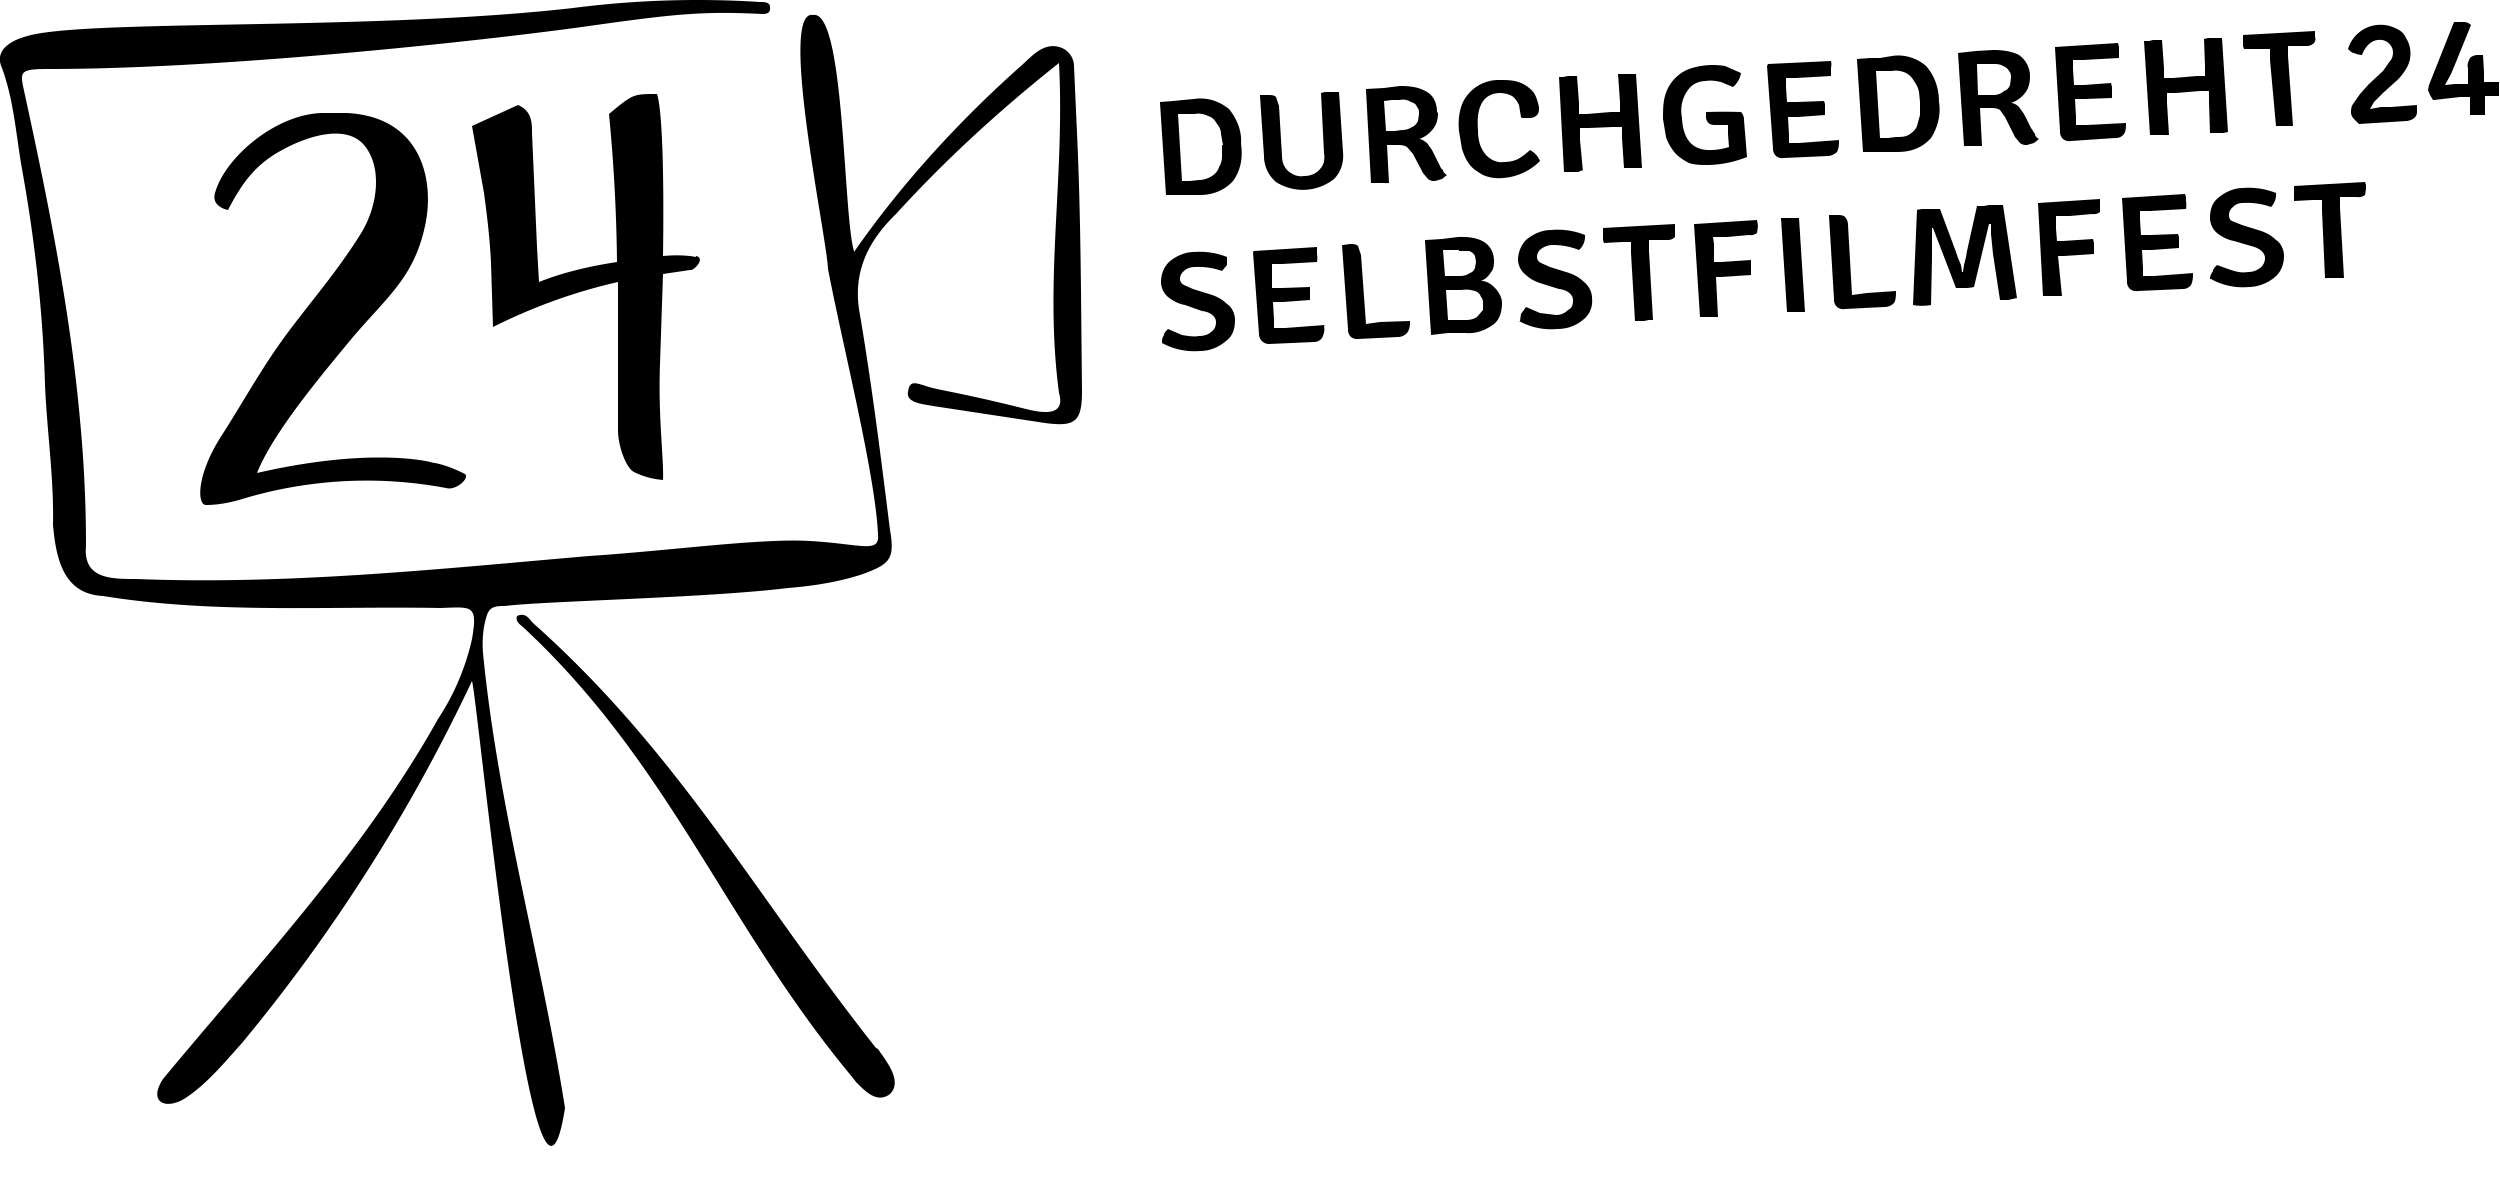 <svg width="250" height="120" xmlns="http://www.w3.org/2000/svg"><g fill="#000" fill-rule="nonzero"><path d="M85.4 25.2C90.2 18.3 96 12 102.2 6.5c1.1-1 2.3-2.4 4-1.7a2 2 0 011.2 1.8l.3 6.7c.4 8.6.4 17.2.5 25.8 0 3.1-.7 3.6-3.7 3.2l-11.2-1.7c-1-.2-2.7-.3-2.5-1.4.2-1.5 1-.7 2.9-.3 1.9.4 4.1.8 8.9 2 1.6.4 4 .8 3.3-1.6-1.5-11.3.6-21.4 0-33-5.8 4.6-11.3 9.6-16.3 15.1-2.9 2.8-4.4 6-3.6 10.1 1.2 7.1 2.1 14.3 3 21.5.5 2.9 0 3.4-2.7 4.4-2.4.8-5 1.2-7.5 1.4-8.1 1-24.4 1.3-28.3 1.8-.8 0-1.5 0-1.8.9-.4 1.2-.5 2.5-.4 3.8 1.5 15.4 5.8 30.3 8.2 45.5-3 19.2-8.7-40.7-9.3-42.7a170.9 170.9 0 01-23 36.2c-1.8 2-3.6 4.2-5.8 5.6-1.9 1.1-3.6.3-2.1-2 9.6-11.6 20-22.6 27.5-36a24 24 0 003.4-8c.6-3.5 0-3.2-3.2-3.1-11.2-.2-22.6.6-33.7-1.2-4-.2-4.7-3.8-5-7.1.1-4.7-.6-9.3-.8-14-.2-7.2-1-14.4-2.3-21.6-.6-3.4-.8-6.8-2-10.1C-.5 5.3.5 4 3.6 3.4 11 2 38.1 3 57.3.8 63.5 0 69.8-.2 76 .2c.4 0 1 0 1 .5.1.7-.5.7-.8.7-5.9-.3-8.8 0-17.3 1.2-8.4 1.2-35.5 4.3-54 4.3-2.7 0-2.9.2-2.6 1.7C4.7 19.6 7 30.8 8 42c.4 4.2.6 8.4.6 12.6-.3 3.3 2.5 3.3 5 3.3 15.2.6 30.3-1 45.3-2.3 7.8-.5 17.2-1.8 22.1-1.5 5.2.3 7 1.3 6.8-.7-.3-6.1-3.5-18.7-5-26.5-.1-3.1-5-26-1.5-25.4 3.2-.6 3 20.1 4.1 23.6z"/><path d="M51.7 61.6c.9-.4 1.2.3 1.6.7 14.6 13 22.2 27.2 34.3 42.5l.2.1c.8 1.2 2.5 3.2 1.2 4.5-1.3 1-2.5-.3-3.4-1.2l-.3-.4c-12.7-15.2-18.2-31.3-32.9-45-.3-.3-.9-.6-.7-1.2zM43.4 46.3c-1.3-.4-7.3-1.4-17.7 1 1.6-4 6.2-9.5 9.6-13.6 3.5-4.1 6.1-6 7.2-11.1 1-4.5-.3-10.9-7.8-11.3h-2.3c-4.7 0-9.9 4.4-10.9 8-.4 1.4 1.3 1.7 1.3 1.7 1.5-2.9 2.9-4.7 5.6-6.1 2.4-1.3 6.2-2.5 8-.4 1.8 2.1 1.5 6-.4 9-2.4 3.8-4.8 6.5-7.4 10-2.5 3.4-4.1 6.4-6.4 10-2.6 4-2.5 7-1.6 7 1.1 0 2.2-.2 3.3-.5a43 43 0 0120.7-1.2c1 .3 2.4-1 1.9-1.4-1-.5-2-.9-3-1.1zM69.6 25.7c-1-.2-2.2-.2-3.3-.1.1-6.7 0-14.4-.6-16.2-2.4 0-2.4 0-4.8 2a171.2 171.2 0 01.8 14.8c-2.6.4-5.3 1-7.8 2l-.2-3.5-.5-11.4c0-1 0-2.2-1.4-2.8l-4.6 2.1 1.2 6.7c.3 2.2.6 4.7.7 7l.2 6.4c4-2 8.1-3.5 12.5-4.5V43c0 1.6.8 3.8 1.6 4.2 1 .5 1.9.7 2.9.8.1-2-.5-6.3-.3-11.6l.3-9L69 27c.4.1 1.6-1.2.6-1.4z"/><g><path d="M116.2 34.3c0-.3 0-.5.2-.8 0-.2.2-.4.4-.6l1.4.6c.6.1 1.2.2 1.7.1.4 0 .9-.1 1.2-.4.3-.2.5-.5.5-1s-.5-1-1.4-1.1l-1.7-.6c-.6-.1-1.2-.4-1.7-.8a2 2 0 01-.7-1.5c0-.8.3-1.5.8-2 .7-.6 1.6-1 2.5-1a7.4 7.4 0 013.3.5v.8l-.5.6a7 7 0 00-2.7-.4c-.4 0-.8.1-1.1.4a1 1 0 00-.4.8c0 .3.2.5.4.6l.9.4 1.6.5c.7.2 1.3.5 1.8 1 .5.3.8 1 .8 1.6 0 .8-.2 1.6-.9 2.1-.7.6-1.6 1-2.6 1a6.8 6.8 0 01-3.8-.8zM132.4 32.6c.1.4 0 .8-.2 1.2a1 1 0 01-.8.4l-4.5.2a1 1 0 01-1-1l-.6-8.2.1-.1 6.3-.4v.7a2.5 2.5 0 010 .8l-3.5.2h-1v2.4h1l2.8-.1V30l-2.7.2h-1l.1 1.8v.8h1.1l4-.3zM141 32c0 .5 0 .9-.3 1.3-.2.2-.5.4-.9.4l-4 .2a1 1 0 01-.7-.2 1 1 0 01-.3-.8l-.6-8.4h.1l.7-.1c.3 0 .6 0 .8.2l.3.9.5 6.9 1.4-.2 3-.1zM142.6 24l1.6-.1 1.6-.2c2.3-.1 3.5.7 3.6 2.3 0 .4 0 .9-.3 1.2a2 2 0 01-1 .9c.6 0 1 .3 1.4.7.4.4.7 1 .7 1.5 0 .8-.2 1.6-.8 2.1-.8.6-1.8 1-2.8.9h-1.8l-1.7.2v-.1l-.6-9.3V24zm3.3 1h-1.6l.2 2.6h1.5c.4 0 .7-.1 1-.3.3-.1.4-.3.5-.5l.1-.6-.1-.6a1 1 0 00-.6-.5h-1zm-1.2 7h1.9c.4 0 .8-.1 1.1-.3l.6-.7v-.6c0-.3 0-.5-.2-.7-.1-.3-.3-.5-.6-.6-.4-.1-.8-.2-1.3-.1h-1.6l.2 3zM152 32.1l.1-.7.5-.7 1.4.6 1.6.2c.5 0 .9-.2 1.2-.5.4-.2.5-.5.5-1s-.5-1-1.4-1.1l-1.6-.5c-.7-.2-1.3-.5-1.7-.9a2 2 0 01-.8-1.5c0-.7.3-1.5.8-2 .7-.6 1.6-1 2.5-1a7.3 7.3 0 013.4.5 1.8 1.8 0 01-.6 1.5 7 7 0 00-2.7-.5 2 2 0 00-1.1.4 1 1 0 00-.4.8c0 .3.2.5.4.6l.9.4 1.6.5c.7.2 1.3.5 1.8 1 .5.4.8 1 .8 1.6.1.8-.2 1.6-.8 2.1-.8.7-1.7 1-2.7 1a6.6 6.6 0 01-3.8-.8zM163.1 25.3v-.5-.6h-.9l-1.8.1-.1-.3v-.4-.4-.4l7.2-.4V23.7a1 1 0 01-.8.3H164.9v1.1l.4 6.9h-.4l-.5.1h-.9l-.4-6.8zM172 31.7H170l-.6-9.3h.1l6.2-.4.1.6-.1.7a1 1 0 01-.8.2l-2.2.2h-1.4l.1.7V26.2h.7l3-.2v1.5l-3 .2h-.5l.2 4zM178.1 21.8H179.9l.6 9.4H178.7l-.6-9.4zM189.6 29c0 .5 0 1-.2 1.3-.3.3-.6.4-1 .4l-3.9.2a1 1 0 01-.8-.2 1 1 0 01-.3-.8l-.5-8.3v-.1h.8c.3 0 .6 0 .8.2.2.2.3.5.3.8l.4 7 1.5-.2 2.9-.2zM191.6 21l.6-.1H194l1.6 4.3.2.6.3.7.1.7h.1l.1-.7.2-.8.1-.6 1-4.5h.7l.5-.1H200.3l1.4 9.3-.9.2h-.8l-.7-4.6-.1-1-.1-1v-1h-.2l-1.5 6.3a4.1 4.1 0 01-1 .1h-.8l-2.3-6h-.1v3l-.1 4.7a5 5 0 01-1.8 0l.4-9.5zM206.2 29.6h-1.9l-.5-9.3 6.2-.4V21.2a1 1 0 01-.8.2l-2.2.2h-1.4V22.9l.1 1.2h.6l3-.2.1.4v1.1l-3 .2h-.6l.4 4zM219.3 27.3c0 .4 0 .8-.2 1.2a1 1 0 01-.8.4l-4.5.2a1 1 0 01-.8-.2 1 1 0 01-.3-.8l-.5-8.3 6.3-.4.1.3v.4a2.4 2.4 0 010 .8l-3.6.2h-1v.9l.1 1.5h1l2.7-.1.1.3v1.1l-2.7.2h-1l.1 1.8v.8h1.1l4-.3zM221 27.9c0-.3.1-.5.3-.8 0-.2.2-.4.4-.6l1.4.5c.6.2 1.1.3 1.7.2.4 0 .8-.1 1.2-.4.3-.2.5-.6.5-1 0-.5-.5-1-1.4-1.2l-1.7-.5c-.6-.1-1.2-.4-1.7-.8a2 2 0 01-.7-1.5c0-.8.2-1.5.8-2 .7-.6 1.6-1 2.5-1a7.3 7.3 0 013.3.5 1.8 1.8 0 01-.5 1.4 7 7 0 00-2.8-.4c-.4 0-.7.1-1 .4a1 1 0 00-.4.8c0 .3.1.5.3.6l1 .4 1.6.5c.7.2 1.3.5 1.8 1 .5.3.8 1 .8 1.6 0 .8-.3 1.6-.9 2.1-.7.6-1.7 1-2.6 1a6.5 6.5 0 01-3.8-.8zM232.2 21v-.5-.5h-.9l-1.9.1v-.4-.3-.4-.4l7.1-.4.1.3v.4l-.1.6a1 1 0 01-.8.2H234v1.1l.4 7H233a3 3 0 01-.5 0l-.3-6.7zM124.1 14.4c.2 1.3 0 2.6-.8 3.7-.8.9-2 1.4-3.3 1.4H116.6l-.6-9.2v-.1l1.3-.1 1-.1 1.1-.1c1.3-.2 2.5.2 3.5 1 .8 1 1.3 2.2 1.2 3.5zm-1.8.1l-.2-1.1c0-.4-.2-.8-.4-1-.2-.4-.5-.7-.9-.8-.4-.2-.9-.3-1.3-.2H117.8l.4 6.7h.8l.9-.1c.5 0 1-.2 1.3-.4.3-.2.6-.5.7-.9.2-.3.3-.7.3-1v-1.2zM134.3 15.2c.1 1-.2 2-.9 2.7a5 5 0 01-5.8.3 3.4 3.4 0 01-1.2-2.6l-.4-6v-.1h.8c.3 0 .6 0 .8.2l.3.9.3 5c0 .6.2 1.1.6 1.5.5.4 1 .6 1.6.5.6 0 1.2-.2 1.6-.7.4-.4.5-1 .4-1.6l-.3-6 .4-.1h1.4l.4 6zM143.8 11.3c0 .5-.1 1.1-.5 1.6s-.8.8-1.4 1c.3 0 .5.2.8.4l.5.7.7 1.4c.1.2.2.5.4.6 0 .2.2.4.4.5l-.5.4-.7.2a1 1 0 01-.7-.2l-.5-.6-1-1.9-.6-.7c-.3-.2-.7-.2-1-.2h-1l.2 3.8a3 3 0 01-.5 0h-1.3l-.5-9.3v-.1l1.8-.1 1.6-.2c1 0 1.9.1 2.7.6.7.4 1 1.2 1 2zm-5.4-1.2l.2 3h.9l.7-.1c.4 0 .7-.1 1-.3.3-.1.5-.4.6-.6l.1-.7c0-.3 0-.5-.2-.7-.1-.3-.3-.4-.6-.5-.3-.2-.7-.3-1.1-.2h-.8l-.8.1zM152.1 11.7l-.2-1.2c-.2-.4-.4-.7-.7-.9-.4-.2-.8-.3-1.3-.3-1.6.1-2.3 1.4-2.1 3.7 0 1 .2 1.8.8 2.5.5.5 1.1.8 1.8.7.5 0 1-.1 1.4-.3a6 6 0 001.2-.9 2.2 2.2 0 011 1.1c-1 1-2.3 1.6-3.7 1.7a4 4 0 01-2-.3c-.5-.3-1-.6-1.3-1-.4-.5-.6-1-.8-1.6l-.3-1.8c-.1-1 0-2 .4-2.9A4 4 0 01150 8c.7 0 1.4 0 2.1.3.5.2 1 .6 1.3 1 .3.5.4 1 .5 1.4 0 .3 0 .6-.2.8a1 1 0 01-.8.3h-.7zM158.3 17l-.5.2h-1.4l-.5-9.5h.4l.5-.1h.9l.2 2.7v1.1h.8l2.4-.2h.9v-.5-.5l-.2-2.8h1.8l.6 9.4H162.4l-.2-3v-.6-.5h-.9l-2.4.1h-.9V14l.3 3.2zM170.7 11.2a57 57 0 013.4 0c.2.2.3.5.3.8l.3 3.7a11.1 11.1 0 01-3.8.8c-.7 0-1.4 0-2-.2-.6-.3-1-.6-1.4-1-.4-.5-.7-1-.9-1.6l-.3-1.8c0-.8 0-1.6.2-2.3a4 4 0 012.4-2.7 7.4 7.4 0 013.6-.3l1.6.7a2.3 2.3 0 01-.8 1.4l-1.2-.5c-.5-.1-1-.2-1.5-.1-.7 0-1.4.3-1.8.9-.6.8-.8 1.8-.6 2.8.1 2.2 1.1 3.3 3 3.2a6.3 6.3 0 001.7-.3l-.1-1.3v-.9H171.5c-.5 0-.8-.2-.9-.7v-.4-.2zM183.9 14c0 .4 0 .8-.2 1.2-.2.2-.6.4-.9.4l-4.4.2a1 1 0 01-.8-.2 1 1 0 01-.3-.8l-.6-8.2.1-.2 6.3-.3a1.7 1.7 0 010 .7v.8l-3.5.2h-1v.9l.1 1.5h1l2.7-.1.1.3v1.1l-2.7.2h-1l.1 1.8v.8h1l4-.3zM193.9 10.2c.2 1.2-.1 2.5-.8 3.6-.9 1-2 1.4-3.4 1.4h-3.4l-.6-9.2v-.1l1.3-.1h1l1.2-.2c1.2-.2 2.5.2 3.4 1 .9 1 1.3 2.3 1.3 3.6zm-1.9 0l-.1-1c-.1-.5-.3-.8-.5-1.1a2 2 0 00-.8-.8c-.4-.2-1-.3-1.4-.2h-1.6l.4 6.7h.8l.8-.1c.5 0 1 0 1.4-.3.3-.2.6-.5.7-.8l.3-1.1v-1.2zM203 7.6c0 .6-.1 1.2-.5 1.7-.3.4-.8.8-1.4 1 .3 0 .6.2.8.4l.5.7.7 1.4.4.6c0 .2.2.4.4.5l-.5.4-.7.2a1 1 0 01-.7-.2l-.5-.6-1-2-.5-.7c-.3-.2-.7-.2-1-.2h-1l.2 3.8h-1.4a3 3 0 01-.4 0l-.6-9.3 1.8-.2 1.7-.1c.9 0 1.8.1 2.6.5.7.5 1.1 1.3 1.1 2.1zm-5.3-1.1l.1 3h1.6c.4 0 .8-.2 1-.4.3-.1.5-.3.6-.6l.1-.7c0-.2 0-.5-.2-.7-.1-.2-.3-.4-.6-.5-.3-.2-.7-.2-1-.2h-1.6zM212.6 12.3c0 .4 0 .8-.2 1.1a1 1 0 01-.9.4l-4.4.3a1 1 0 01-.8-.2 1 1 0 01-.3-.8l-.5-8.3v-.1l6.3-.4.1.4v1.1l-3.6.2h-1v.9l.1 1.6h1l2.7-.2.1.4v1.1l-2.7.1h-1l.1 1.8v.8h1.1l3.9-.2zM216.8 13.5a3 3 0 01-.4 0H215l-.6-9.4h.5l.4-.1h.9l.2 2.8v1h.9l2.4-.2h.8v-.4-.6l-.1-2.7.4-.1h1.4l.6 9.4-.5.1H221l-.1-3.1v-.6-.5h-.9l-2.4.2h-.9v1l.2 3.2zM227 6v-.6-.5h-2.6l-.1-.3v-.3-.4-.4l7.2-.4v.6c.1.2 0 .5-.1.6a1 1 0 01-.7.3h-1.9v1l.5 7H228a3 3 0 01-.4 0L227 6zM234.8 4.9a3.4 3.4 0 014.7-2.1c.5.2.9.5 1.1 1a2.9 2.9 0 010 3.1c-.3.5-.7 1-1.2 1.4l-1.1 1-.9.9-.4.7 1.1-.2h1l2.6-.2v.7c0 .5-.4.8-1 .9l-4.8.3-.5-.5a1 1 0 01-.3-.6c0-.3 0-.6.2-.9l.7-1 .9-1 1.4-1.3.7-1c.2-.2.3-.5.3-.9a1.3 1.3 0 00-1.5-1.2c-.3 0-.7.2-1 .5a3 3 0 00-.6 1 2 2 0 01-.8-.2c-.2 0-.4-.2-.6-.4zM243.3 10l-.3-.5-.2-.5.1-.5.2-.5 2.3-5.8h1c.2 0 .5.1.7.3l-1.5 3.7-.5 1.2-.6 1.1 1-.1h1.3V8 6.8c-.1-.3 0-.6.2-1 .2-.2.5-.3.8-.3h.5l.1 1.7v1h1.5v1.4H248.5v1.9H247v-1-.3-.5h-1l-2.6.3z"/></g></g></svg>
